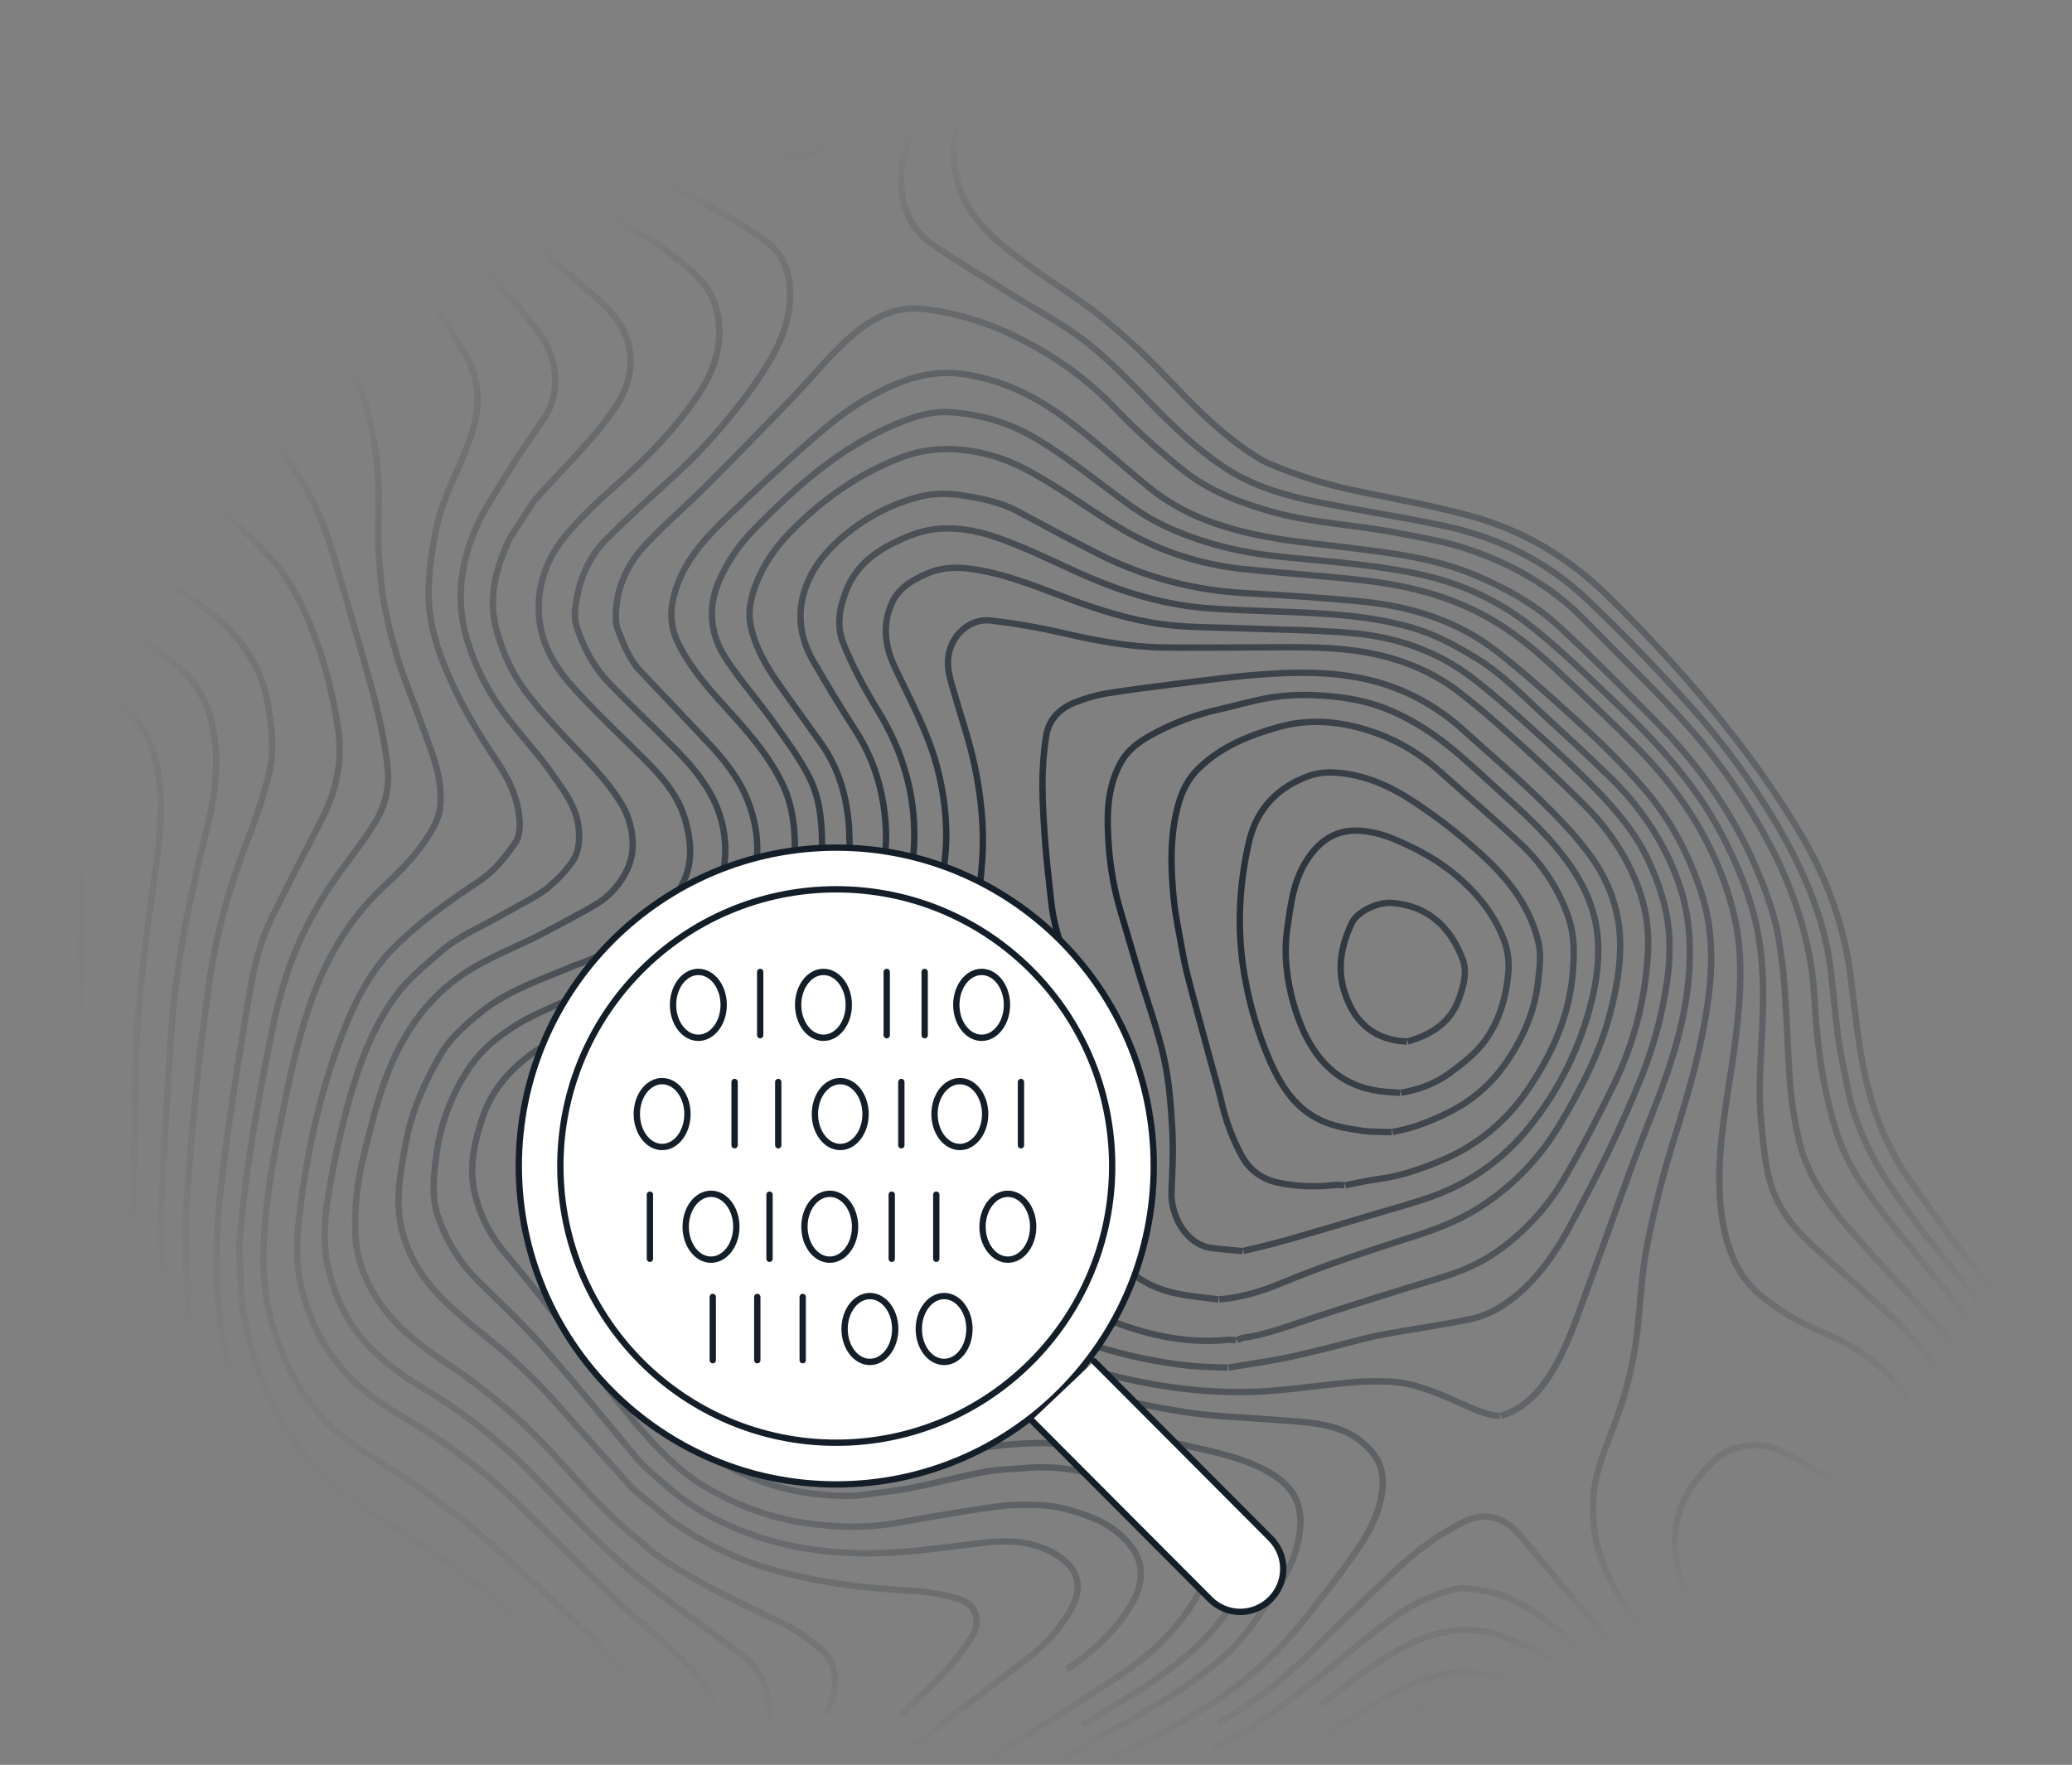 <?xml version="1.0" encoding="utf-8"?>
<svg xmlns="http://www.w3.org/2000/svg" width="655" height="558" viewBox="0 0 655 558" fill="none">
  <rect x="0" y="0" width="655" height="558" fill="#808080" stroke="none"/>
  <mask id="mask0_5503_12943" style="mask-type:alpha" maskUnits="userSpaceOnUse" x="0" y="0" width="683" height="558">
    <rect width="683" height="558" fill="url(#paint0_radial_5503_12943)"/>
  </mask>
  <g mask="url(#mask0_5503_12943)">
    <path d="M106.951 9.607C108.067 15.199 108.327 20.954 108.793 26.649C109.158 30.556 109.324 34.479 109.291 38.403C109.226 43.903 108.961 49.414 108.592 54.93C107.878 65.649 106.854 76.335 106.285 87.086C105.665 98.193 107.731 109.287 112.308 119.426C116.602 128.963 118.584 138.933 119.413 149.229C119.922 155.488 119.602 161.823 119.624 168.136C119.657 170.059 119.478 171.983 119.624 173.885C120.166 179.667 120.371 185.525 121.498 191.193C123.215 200.213 125.723 209.063 128.993 217.642C131.663 224.459 134.203 231.352 136.64 238.272C138.6 243.821 139.749 249.651 139.099 255.455C138.768 258.484 137.182 261.529 135.513 264.152C131.723 270.189 126.74 275.25 121.563 280.067C109.188 291.517 101.493 305.894 96.602 321.885C93.894 330.625 91.793 339.582 89.974 348.556C87.369 361.345 84.704 374.122 83.756 387.214C83.101 396.036 82.841 404.809 84.742 413.425C88.657 431.15 96.911 446.29 111.874 456.938C118.481 461.61 125.57 465.554 132.183 470.209C138.877 474.918 145.511 479.784 151.712 485.144C161.075 493.272 170.168 501.682 179.115 510.238C187.958 518.67 197.073 526.907 203.826 537.333C206.751 541.674 208.898 546.49 210.173 551.568" stroke="#141E29" stroke-width="2.01" stroke-miterlimit="10"/>
    <path d="M-1.496 33.044C1.779 25.525 6.277 18.602 11.815 12.555" stroke="#141E29" stroke-width="2.01" stroke-miterlimit="10"/>
    <path d="M90.829 5.473C93.275 12.444 94.801 19.705 95.367 27.072C96.109 37.493 96.142 47.935 94.225 58.22C90.992 75.251 87.358 92.207 84.271 109.271C83.285 114.929 82.922 120.678 83.188 126.416C83.307 129.776 84.78 133.271 86.334 136.376C88.966 141.723 91.908 146.913 95.145 151.917C99.792 159.07 102.83 166.884 105.213 175.007C107.228 181.878 109.248 188.727 111.224 195.598C112.968 201.559 114.663 207.563 116.369 213.562C119.077 223.029 121.384 232.528 122.494 242.374C123.239 248.687 121.769 255.064 118.335 260.413C114.988 265.832 111.024 270.812 107.303 275.965C100.082 285.87 94.42 296.824 90.515 308.446C88.552 314.589 86.959 320.845 85.744 327.179C83.48 338.38 81.325 349.629 79.554 360.944C77.994 370.925 76.758 380.966 75.844 391.067C75.406 395.944 75.947 400.902 76.153 405.806C76.208 408.889 76.454 411.966 76.889 415.018C78.793 426.606 82.657 437.785 88.316 448.073C94.436 459.296 102.895 468.383 113.131 475.671C118.882 479.79 125.159 483.128 131.029 487.051C140.057 493.098 149.074 499.157 157.154 506.526C163.583 512.352 170.303 517.825 176.651 523.704C184.552 530.992 191.273 539.262 196.028 549.048" stroke="#141E29" stroke-width="2.01" stroke-miterlimit="10"/>
    <path d="M5.203 38.717C10.987 25.902 19.825 15.378 30.705 6.746" stroke="#141E29" stroke-width="2.01" stroke-miterlimit="10"/>
    <path d="M-0.381 77.305C3.156 67.415 6.903 57.553 11.312 48.043C17.659 34.49 26.752 23.23 39.635 15.313C45.49 11.646 52.097 9.351 58.964 8.599C61.758 8.254 64.585 8.879 66.973 10.371C72.931 14.164 77.046 19.339 78.135 26.628C78.536 29.337 79.429 31.954 79.695 34.658C80.881 46.52 79.695 58.106 76.754 69.653C72.898 85.135 66.334 99.566 61.162 114.538C58.621 121.965 57.261 129.746 57.133 137.595C57.09 139.958 58.075 142.418 58.834 144.748C61.298 152.334 66.502 157.97 72.107 163.275C78.72 169.539 85.739 175.37 90.77 183.249C95.492 190.673 98.844 198.682 101.514 207.048C103.914 214.708 105.71 222.544 106.887 230.485C108.479 241.019 106.123 250.573 101.363 259.747C96.174 269.743 91.064 279.773 86.031 289.837C82.478 296.958 80.529 304.663 79.164 312.44C76.694 326.501 74.577 340.618 72.465 354.772C71.317 362.358 70.488 370.004 69.616 377.623C68.741 385.69 68.362 393.802 68.479 401.916C68.503 409.737 69.265 417.538 70.754 425.217C72.659 434.902 75.615 444.351 79.57 453.395C84.358 464.368 89.757 474.951 96.494 484.867C103.301 494.865 111.782 502.538 123.171 506.835C132.075 510.222 141.043 513.538 149.112 518.908C158.893 525.411 168.441 532.271 176.039 541.402" stroke="#141E29" stroke-width="2.01" stroke-miterlimit="10"/>
    <path d="M6.021 129.082C6.957 128.394 7.726 127.456 8.685 126.833C12.427 124.433 14.913 126.833 15.563 129.732C20.269 150.931 30.066 168.748 48.36 181.032C54.247 184.988 60.155 188.982 65.869 193.23C72.684 198.206 78.126 204.833 81.682 212.489C83.848 217.165 84.672 222.243 85.419 227.331C86.28 233.259 86.442 239.187 84.953 244.931C83.274 251.555 81.193 258.07 78.72 264.439C72.487 280.235 67.889 296.481 65.755 313.42C64.645 321.955 63.383 330.5 62.505 339.084C61.124 353.308 59.771 367.555 58.926 381.839C58.428 390.287 58.779 398.832 59.105 407.307C59.313 414.198 59.901 421.072 60.864 427.899C61.823 434.369 63.491 440.742 65.002 447.092C66.454 453.324 68.029 459.502 69.665 465.679C70.932 470.469 72.443 475.173 73.71 479.952C74.707 483.746 75.638 487.539 76.321 491.408C77.485 497.737 78.238 504.142 79.532 510.444C81.097 518.031 82.316 525.742 85.224 533.019C87.266 538.189 89.93 543.022 93.889 546.88C96.906 549.807 100.886 550.674 104.942 551.216C110.152 551.839 114.804 549.59 119.651 548.409C127.498 546.431 135.389 543.987 143.572 546.073" stroke="#141E29" stroke-width="2.01" stroke-miterlimit="10"/>
    <path d="M9.622 183.482C20.561 187.074 30.521 192.78 40.22 198.909C46.246 202.709 51.947 207.003 57.263 211.746C61.845 215.925 65.098 221.36 66.616 227.374C69.827 239.296 68.1 250.87 65.284 262.413C60.588 281.525 56.364 300.718 54.631 320.394C53.472 333.568 52.887 346.768 52.124 359.952C51.615 368.698 51.1 377.449 50.867 386.19C50.732 391.365 51.214 396.578 51.301 401.775C51.51 412.76 52.467 423.719 54.166 434.575C55.384 442.205 56.873 449.748 58.303 457.334C59.386 463.246 60.724 469.109 61.726 475.01C63.22 483.68 64.693 492.351 65.771 501.075C67.13 511.961 67.845 522.924 69.253 533.789" stroke="#141E29" stroke-width="2.01" stroke-miterlimit="10"/>
    <path d="M11.073 211.979C18.049 211.746 24.206 214.147 30.028 217.312C36.137 220.617 41.59 224.898 45.473 231.032C47.694 234.527 48.847 238.358 49.611 242.314C51.75 253.233 50.748 264.147 49.161 274.99C46.714 292.037 44.401 309.129 43.307 326.29C42.673 336.542 42.766 346.827 42.565 357.112C42.403 363.902 42.121 370.66 42.121 377.482C42.121 382.901 42.446 388.39 42.69 393.863C42.988 400.311 43.35 406.738 43.692 413.192C43.752 413.919 43.849 414.643 43.984 415.36C45.501 426.582 46.947 437.815 48.56 449.016C50.597 463.306 52.947 477.53 54.777 491.825C55.66 498.474 55.606 505.253 55.98 511.967C56.126 514.525 56.185 517.055 56.521 519.591" stroke="#141E29" stroke-width="2.01" stroke-miterlimit="10"/>
    <path d="M-0.034 261.118C6.313 254.615 14.631 253.612 20.854 262.358C22.988 265.35 24.055 268.698 24.612 272.286C26.004 281.173 26.047 290.081 25.609 299.071C25.148 308.207 25.132 317.387 24.964 326.561C24.823 333.633 24.531 340.677 24.645 347.732C24.732 353.086 25.463 358.44 25.657 363.772C26.145 376.951 28.105 389.956 29.947 402.978C31.062 410.976 32.427 418.931 33.7 426.896C34.875 434.315 36.072 441.755 37.269 449.152C38.39 456.337 39.684 463.479 40.67 470.659C41.433 476.246 41.975 481.849 42.408 487.463C42.912 494.15 43.172 500.885 43.551 507.599C44.092 516.865 44.574 526.121 45.175 535.365C45.473 539.619 46.058 543.862 46.324 548.11" stroke="#141E29" stroke-width="2.01" stroke-miterlimit="10"/>
    <path d="M11.837 399.125C16.478 404.733 18.753 411.588 20.686 418.492C22.652 425.623 24.732 432.738 26.226 439.983C27.851 447.878 28.853 455.893 30.071 463.88C30.889 469.261 31.739 474.636 32.238 480.034C32.817 486.536 32.969 493.109 33.321 499.655C33.592 504.532 33.971 509.447 34.225 514.335C34.539 520.171 34.696 525.98 34.999 531.805C35.173 535.057 35.471 538.308 35.774 541.559" stroke="#141E29" stroke-width="2.01" stroke-miterlimit="10"/>
    <path d="M8.057 434.445C12.357 439.999 14.453 446.399 16.316 453.086C19.473 464.465 20.34 476.154 21.916 487.766C22.712 493.776 22.571 499.932 22.858 506.028C22.977 508.282 23.08 510.558 23.237 512.828C23.513 516.334 23.805 519.873 24.136 523.401C25.024 532.802 26.205 542.172 26.784 551.579" stroke="#141E29" stroke-width="2.01" stroke-miterlimit="10"/>
    <path d="M-1.188 516.887C1.807 520.903 3.611 525.492 4.965 530.115C7.131 537.451 8.879 544.905 10.201 552.44" stroke="#141E29" stroke-width="2.01" stroke-miterlimit="10"/>
    <path d="M21.06 108.691C19.327 108.452 19.023 107.201 18.72 105.721C17.637 100.33 18.547 95.035 19.262 89.73C20.534 80.724 22.701 71.929 27.169 64.029C29.757 59.477 32.649 54.979 37.339 52.151C42.246 49.214 47.629 52.692 48.447 57.266C50.369 67.665 47.288 76.649 41.975 84.94C37.55 91.892 32.281 98.281 27.212 104.795C25.766 106.642 23.995 108.49 21.309 108.653" stroke="#141E29" stroke-width="2.01" stroke-miterlimit="10"/>
    <path d="M333.931 557.122C348.472 548.512 363.717 541.082 377.554 531.225C384.594 526.213 391.093 520.567 396.13 513.376C399.547 508.499 403.235 503.703 406.127 498.512C408.298 494.668 409.819 490.492 410.627 486.152C412.122 477.568 410.34 470.794 401.22 465.527C394.9 461.864 387.876 460.049 380.868 458.402C369.059 455.652 357.211 453.037 345.326 450.555C336.262 448.61 326.932 448.243 317.744 449.471C309.055 450.646 300.478 452.539 292.101 455.129C287.768 456.483 283.181 457.014 278.784 458.093C268.862 460.596 259.011 459.577 249.318 457.009C237.511 453.926 227.888 447.255 220.181 437.463C213.991 429.611 209.746 420.757 206.036 411.599C202.137 401.991 198.746 392.178 197.912 381.719C196.981 370.215 199.938 359.974 208.451 352.084C216.196 344.915 224.395 338.309 232.242 331.243C243.615 321.012 253.363 309.264 260.447 295.592C264.898 287.031 268.359 277.77 268.532 267.924C268.733 256.262 266.518 244.959 259.629 235.134C255.128 228.762 250.498 222.492 246.036 216.087C242.055 210.424 238.562 204.285 237.246 197.522C236.293 192.596 237.733 187.4 239.835 182.631C242.543 176.529 246.507 171.463 251.208 166.835C260.696 157.471 271.332 150.037 283.777 145.057C293.644 141.063 303.344 141.264 313.271 143.973C320.885 146.038 327.654 150.129 334.321 154.269C341.556 158.793 348.505 163.806 355.892 168.006C367.144 174.423 379.597 178.455 392.474 179.851C405.347 181.26 418.307 182.019 431.18 183.514C446.435 185.27 461.085 189.134 474.358 197.636C480.668 201.678 486.338 206.463 491.775 211.551C500.624 219.934 509.533 228.236 518.062 236.912C529.928 249.017 539.384 262.819 545.141 279.049C547.675 286.229 549.473 293.604 549.95 301.168C550.567 311.166 549.652 321.131 548.325 331.01C546.581 344.199 543.792 357.253 543.543 370.638C543.359 380.289 544.312 389.902 548.282 398.745C550.178 402.92 552.992 406.612 556.513 409.545C562.517 414.491 569.247 418.483 576.465 421.38C587.052 425.796 596.334 432.174 602.914 441.972C605.351 445.559 607.409 449.433 607.788 453.893C608.725 464.189 601.019 472.859 591.054 471.575C585.584 470.876 580.765 468.708 576.053 466.118C571.341 463.528 566.771 460.157 561.723 458.299C553.762 455.405 546.056 457.128 540.239 463.371C535.939 467.982 532.04 473.157 530.491 479.627C529.134 485.225 529.152 491.069 530.545 496.659C534.634 513.858 545.753 526.132 557.835 537.603" stroke="#141E29" stroke-width="2.01" stroke-miterlimit="10"/>
    <path d="M349.041 557.529C362.472 550.251 376.314 543.711 388.791 534.683C397.37 528.504 405.064 521.183 411.662 512.921C416.649 506.673 421.616 500.408 426.284 493.917C430.243 488.449 434.131 482.803 435.983 476.165C437.64 470.204 437.992 464.07 433.638 459.019C431.48 456.488 428.831 454.421 425.851 452.945C419.715 450.002 412.945 449.693 406.284 449.152C399.493 448.61 392.691 448.252 385.905 447.764C372.366 446.773 359.179 443.532 345.9 440.893C337.776 439.268 329.582 438.417 321.188 439.051C314.229 439.64 307.354 440.983 300.685 443.055C293.455 445.163 286.268 447.629 278.903 449.168C267.969 451.482 257.051 450.837 246.491 446.502C231.868 440.492 223.745 428.511 217.945 414.411C215.28 407.909 213.239 401.227 212.572 394.275C211.294 380.982 213.693 368.367 221.914 357.719C226.279 352.154 231.625 347.277 236.721 342.265C246.35 332.804 255.491 322.903 263.257 311.757C270.957 300.736 276.32 288.255 279.017 275.082C280.696 267.046 280.289 258.934 278.643 251.001C277.159 243.867 274.37 237.07 270.417 230.951C265.723 223.639 261.21 216.206 256.878 208.652C249.177 195.105 254.056 181.699 263.252 172.644C270.826 165.153 280.235 159.784 290.536 157.076C294.629 156.079 298.876 155.876 303.046 156.48C309.48 157.39 315.957 158.604 321.871 161.758C330.536 166.418 339.173 171.105 347.963 175.516C362.229 182.634 377.81 186.728 393.731 187.54C406.143 188.229 418.588 188.982 430.985 190.25C446.284 191.805 460.771 196.308 473.178 205.965C481.003 212.044 488.396 218.721 495.777 225.386C504.442 233.211 512.88 241.29 520.467 250.253C528.401 259.66 533.849 270.303 537.727 281.958C541.555 293.457 541.518 305.086 539.893 316.775C537.922 331.178 533.936 345.045 529.603 358.852C525.98 370.33 522.995 382 520.662 393.809C518.799 403.297 518.577 413.084 517.375 422.708C516.211 431.529 514.08 440.195 511.022 448.55C508.19 456.418 504.523 464.108 503.776 472.561C502.752 483.821 505.509 494.193 511.407 503.925C520.288 518.594 531.141 531.599 542.996 543.786" stroke="#141E29" stroke-width="2.01" stroke-miterlimit="10"/>
    <path d="M384.995 544.919C395.436 538.923 405.061 531.607 413.633 523.151C422.839 513.939 432.246 504.912 441.74 496.057C447.796 490.253 454.652 485.346 462.097 481.486C469.024 477.964 475.019 479.14 480.353 485.349C488.136 494.377 495.663 503.665 503.505 512.65C517.044 528.158 530.583 543.743 545.79 557.626" stroke="#141E29" stroke-width="2.01" stroke-miterlimit="10"/>
    <path d="M382.948 553.269C395.047 547.152 406.046 539.31 416.525 530.684C424.318 524.268 432.008 517.678 440.11 511.669C446.172 507.26 453.049 504.101 460.343 502.376C462.558 501.834 465.043 502.473 467.383 502.717C474.548 503.427 480.716 506.77 486.516 510.845C496.313 517.711 504.67 526.311 513.183 534.688" stroke="#141E29" stroke-width="2.01" stroke-miterlimit="10"/>
    <path d="M342.022 545.374C352.983 538.915 364.075 532.678 373.898 524.522C383.722 516.367 391.878 506.548 395.236 493.7C396.953 487.121 395.615 479.378 388.992 473.916C382.369 468.453 374.548 465.858 366.712 463.371C360.393 461.401 353.969 459.787 347.47 458.537C341.692 457.394 335.805 456.424 329.945 456.294C323.615 456.249 317.292 456.725 311.039 457.719C306.084 458.423 301.291 460.043 296.417 461.203C292.42 462.168 288.407 463.083 284.4 463.912C280.901 464.633 277.425 465.576 273.872 465.847C256.065 467.061 239.282 463.717 224.985 452.099C216.672 445.315 210.173 436.71 205.126 427.113C201.644 420.508 198.389 413.777 195.14 407.063L189.41 393.337C187.189 387.111 184.536 381.02 183.94 374.312C183.398 368.893 182.559 364.016 184.964 359.139C184.964 359.139 189.237 352.571 192.919 349.586C196.602 346.6 200.582 343.722 205.705 339.886C213.249 334.234 221.378 329.363 228.689 323.429C236.813 316.845 243.398 308.684 248.993 299.727C255.356 289.529 259.981 278.87 259.862 266.417C259.802 259.172 259.033 251.992 255.751 245.614C252.616 239.464 248.402 233.834 244.378 228.187C239.64 221.576 234.267 215.442 229.756 208.679C224.53 200.903 223.517 192.32 227.346 183.552C230.056 177.46 233.857 171.915 238.562 167.193C251.727 153.781 265.64 141.442 283.116 134.138C288.678 131.808 294.489 129.889 300.636 130.345C309.886 131.054 318.621 133.482 326.804 138.256C336.395 143.865 345.012 150.806 353.92 157.39C358.199 160.582 362.677 163.643 367.459 165.957C379.449 171.755 392.203 174.757 405.401 176.085C419.693 177.51 434.028 178.491 448.185 181.455C461.106 184.165 472.977 189.415 483.332 197.489C492.539 204.68 500.998 212.949 509.5 221.04C523.001 233.915 535.793 247.392 544.507 264.298C549.246 273.467 553.172 282.939 555.338 293.051C557.163 301.721 557.504 310.559 557.288 319.381C557.028 330.934 555.604 342.471 556.692 354.062C557.299 360.461 557.775 366.975 559.4 373.163C561.496 381.042 566.343 387.588 572.224 393.088C581.073 401.352 590.356 409.188 599.129 417.533C607.453 425.477 614.943 434.06 620.022 444.8C624.187 453.66 623.992 462.368 621.106 470.973C617.445 481.925 609.982 490.21 600.764 496.816C594.266 501.454 587.079 504.668 579.557 507.112C576.611 508.054 573.6 510.78 573.935 512.801C574.385 515.684 574.802 518.762 576.188 521.228C579.773 527.638 583.77 533.859 587.799 539.982" stroke="#141E29" stroke-width="2.01" stroke-miterlimit="10"/>
    <path d="M417.63 539.007C423.451 534.71 429.03 530.022 435.041 526.061C442.439 521.184 450.161 516.714 459.162 515.614C465.439 514.916 471.788 515.88 477.575 518.41C484.756 521.444 491.656 525.243 497.716 530.239C505.704 536.877 513.421 543.884 520.776 551.259" stroke="#141E29" stroke-width="2.01" stroke-miterlimit="10"/>
    <path d="M412.312 553.194C420.148 547.981 428.049 542.844 436.102 537.967C442.601 534.011 449.555 530.83 456.98 529.166C460.142 528.473 463.619 528.82 466.917 529.166C476.59 530.077 485.103 534.309 493.351 539.273" stroke="#141E29" stroke-width="2.01" stroke-miterlimit="10"/>
    <path d="M459.769 555.762C463.278 554.982 467.166 555.643 470.833 556.033" stroke="#141E29" stroke-width="2.01" stroke-miterlimit="10"/>
    <path d="M311.012 556.987C320.712 550.766 330.676 545.016 340.284 538.682C350.703 531.832 361.708 525.676 370.07 516.047C374.267 511.214 378.323 506.234 380.278 499.883C382.672 492.188 380.82 484.32 374.321 478.906C365.867 471.862 355.864 469.028 345.802 466.161C338.368 464.125 330.623 463.476 322.954 464.248C319.309 464.563 315.621 464.59 312.052 465.235C305.808 466.389 299.661 467.944 293.466 469.315C290.855 469.889 288.24 470.48 285.602 470.892C281.752 471.515 277.852 471.938 273.969 472.518C268.76 473.265 263.555 472.978 258.329 472.415C246.265 471.184 234.69 467.002 224.622 460.238C216.645 454.933 210.872 447.455 204.996 440.059C202.806 437.158 200.776 434.141 198.914 431.02L192.87 420.898C185.868 408.055 178.443 395.478 171.657 382.538C165.771 371.342 167.547 357.405 174.046 350.025C180.544 342.644 186.447 339.187 186.447 339.187C192.535 335.86 198.719 332.684 204.747 329.265C217.831 321.83 230.065 313.453 238.919 300.626C246.198 290.098 251.614 279.287 251.251 265.935C251.067 259.725 250.097 253.791 247.568 248.334C242.927 238.402 235.518 230.387 228.256 222.378C222.916 216.493 217.826 210.457 214.289 203.152C211.197 196.78 211.939 190.651 214.289 184.484C217.436 176.139 223.366 169.788 229.545 163.817C238.21 155.461 247.077 147.32 256.147 139.394C262.369 133.937 268.808 128.708 276.184 124.801C284.866 120.228 293.59 116.895 303.874 118.206C316.46 119.832 327.308 125.202 337.202 132.626C346.241 139.383 354.608 147.1 363.398 154.236C374.272 163.08 387.14 167.241 400.505 169.74C409.095 171.365 417.835 172.091 426.528 173.191C440.007 174.882 453.481 176.443 466.219 181.824C475.896 185.899 485.092 190.916 492.826 198.08C503.278 207.72 513.302 217.837 523.321 227.965C536.535 241.333 547.383 256.419 554.921 273.863C558.376 281.866 561.355 289.957 562.552 298.632C562.98 301.791 563.532 304.918 563.797 308.077C564.231 313.138 564.518 318.227 564.81 323.315C565.189 329.818 565.352 336.391 565.893 342.92C566.224 347.076 566.787 351.21 567.578 355.302C568.303 359.058 569.078 362.889 570.453 366.427C573.665 374.675 578.745 381.849 584.458 388.379C594.748 400.171 605.579 411.501 615.982 423.19C618.938 426.624 621.601 430.3 623.943 434.179C627.388 439.712 630.285 445.64 631.726 452.061C633.664 460.688 631.931 469.196 629.175 477.308C627.366 482.618 624.523 487.604 621.902 492.594C618.143 499.747 613.876 506.683 610.372 513.966C607.908 519.174 606.478 524.88 606.933 530.835" stroke="#141E29" stroke-width="2.01" stroke-miterlimit="10"/>
    <path d="M420.684 555.578C429.793 550.051 438.886 544.621 448.78 540.475C457.505 536.839 466.148 537.094 475.03 539.24C483.402 541.272 490.827 545.547 498.025 550.164" stroke="#141E29" stroke-width="2.01" stroke-miterlimit="10"/>
    <path d="M431.185 557.285C437.909 553.609 444.832 550.31 451.921 547.401C457.954 544.951 464.437 545.141 470.876 546.122C480.787 547.607 489.609 551.893 497.954 557.323" stroke="#141E29" stroke-width="2.01" stroke-miterlimit="10"/>
    <path d="M337.24 527.898C345.022 522.479 352.041 516.302 357.159 508.168C361.264 501.666 362.195 494.654 357.424 488.736C354.363 484.922 350.377 481.956 345.846 480.12C340.208 477.866 334.446 476.018 328.337 475.877C324.302 475.818 320.213 475.688 316.249 476.186C308.667 477.156 301.085 478.495 293.558 479.736C288.824 480.5 284.118 481.545 279.353 482.147C271.538 483.117 263.68 482.776 255.881 481.741C243.934 480.191 232.854 476.018 222.467 469.819C213.981 464.747 207.487 457.486 201.005 450.17L198.47 446.919C195.602 443.623 192.95 440.144 190.531 436.504C181.032 422.312 170.336 409.052 159.456 395.955C154.577 390.207 151.252 383.304 149.8 375.905C148.343 367.993 150.147 360.223 152.762 352.75C155.725 344.291 161.492 337.968 168.441 332.934C172.773 329.801 177.923 327.856 182.716 325.391L183.485 325.011C192.827 320.73 202.559 317.327 211.321 311.708C222.256 304.734 230.644 295.576 236.022 283.638C240.506 273.684 240.355 263.518 236.482 253.412C233.775 246.319 229.171 240.504 224.064 235.053C216.878 227.396 209.605 219.804 202.402 212.169C198.898 208.468 197.138 203.727 195.318 199.115C194.603 197.332 194.62 195.143 194.739 193.154C195.188 184.994 198.66 177.982 204.048 172.243C210.13 165.74 216.948 159.921 223.241 153.635C232.399 144.455 241.454 135.151 250.46 125.836C257.278 118.743 263.339 110.875 271.04 104.703C277.452 99.544 284.476 96.574 293.005 97.815C301.94 98.994 310.643 101.526 318.816 105.326C330.888 111.016 341.827 118.163 351.261 127.863C358.491 135.432 366.233 142.494 374.435 148.996C382.623 155.418 391.933 158.869 401.572 161.671C414.629 165.437 428.25 165.876 441.513 168.45C449.149 169.945 456.915 171.203 464.258 173.712C477.916 178.345 490.372 185.319 500.716 195.837C510.789 206.1 521.149 216.109 530.946 226.659C542.007 238.634 551.473 251.99 559.107 266.396C565.823 279.021 570.545 292.211 572.679 306.327C573.627 312.683 573.637 319.17 574.304 325.575C574.888 331.172 575.538 336.759 576.611 342.281C577.632 347.66 578.976 352.973 580.634 358.191C583.413 366.861 588.319 374.529 593.789 381.627C602.102 392.411 610.908 402.804 619.567 413.322C626.386 421.591 632.879 430.121 637.098 440.059C639.519 445.776 641.815 451.53 641.891 458.071C641.975 465.853 640.76 473.595 638.295 480.976C635.587 489.191 631.948 497.06 628.758 505.101C624.967 514.595 621.793 524.338 622.638 534.721" stroke="#141E29" stroke-width="2.01" stroke-miterlimit="10"/>
    <path d="M228.262 554.895C228.641 543.981 225.305 534.303 217.495 526.435L208.516 518.058C203.74 513.82 198.768 509.816 194.176 505.405C184.341 495.943 174.679 486.292 164.931 476.728C154.91 466.816 143.798 458.072 131.809 450.663C124.888 446.415 117.729 442.535 111.799 436.715C103.096 428.181 97.664 417.879 95.01 406.012C93.618 399.726 93.672 393.24 94.36 386.916C96.711 364.861 101.401 343.327 109.881 322.827C113.624 313.87 118.346 305.552 125.43 298.697C133.369 291.003 142.299 284.684 151.425 278.648C156.299 275.396 159.656 271.061 162.868 266.488C164.157 264.624 164.357 262.266 164.254 259.779C163.913 252.453 160.81 246.281 156.927 240.493C151.013 231.709 145.657 222.573 141.476 212.857C138.129 205.049 135.562 196.964 135.492 188.142C135.427 180.729 136.543 173.587 138.075 166.423C139.646 158.994 143.09 152.269 145.998 145.344C149.551 136.89 152.638 128.426 149.93 119.014C149.449 117.018 148.722 115.09 147.764 113.275C143.8 106.594 139.51 100.042 135.676 93.242C131.344 85.509 128.387 77.24 127.943 68.245C127.639 62.159 127.358 56.052 127.081 49.983C126.724 42.061 126.794 34.122 125.923 26.254" stroke="#141E29" stroke-width="2.01" stroke-miterlimit="10"/>
    <path d="M242.342 550.82C244.097 545.011 243.398 539.159 241.974 533.599C240.81 529.052 237.425 525.471 233.639 522.658C226.518 517.304 219.293 512.146 212.145 506.83L206.691 502.668C192.887 492.269 181.238 479.53 169.247 467.11C159.129 456.563 147.675 447.385 135.178 439.809C126.93 434.819 118.996 429.335 113.006 421.434C108.831 415.945 106.128 409.811 104.287 403.129C101.579 393.576 102.662 384.012 104.357 374.632C106.181 364.017 108.639 353.522 111.717 343.202C114.831 333.026 119.023 323.077 125.332 314.547C129.123 309.437 134.263 305.335 139.045 301.103C144.633 296.156 151.571 293.365 157.94 289.68C163.404 286.537 171.397 282.695 174.116 279.818C176.451 277.933 178.525 275.747 180.285 273.315C182.694 270.265 183.241 267.019 183.036 263.047C182.629 254.918 177.62 249.321 173.488 243.192L170.829 239.729C166.659 234.506 162.164 229.52 158.297 224.08C153.682 217.578 150.137 210.379 147.796 202.757C143.215 187.866 146.285 174.037 153.445 160.847L162.743 145.88C165.798 141.215 169.08 136.668 172.134 131.97C176.179 125.733 176.353 118.678 174.067 112.029C172.578 107.694 169.356 103.841 166.421 100.156C162.186 94.862 157.463 90.028 153.147 84.843L148.527 77.256C145.754 72.065 143.567 66.657 142.57 60.788C141.66 55.413 140.588 50.075 139.862 44.673C138.238 32.28 137.025 19.833 135.259 7.45" stroke="#141E29" stroke-width="2.01" stroke-miterlimit="10"/>
    <path d="M425.011 374.789C423.933 374.665 422.846 374.63 421.762 374.686C415.987 375.383 410.138 375.162 404.432 374.03C399.135 372.946 395.133 370.188 392.517 365.414C389.604 359.991 387.438 354.198 386.078 348.193C384.963 343.484 383.603 338.818 382.325 334.153C381.08 329.574 379.818 324.989 378.588 320.383C377.462 316.238 376.33 312.103 375.285 307.92C374.695 305.557 374.202 303.141 373.758 300.718C372.815 295.262 371.624 289.881 371.05 284.348C370.07 274.377 369.772 264.336 372.425 254.582C373.601 250.247 375.529 246.189 379.033 242.845C386.159 236.012 394.781 232.549 403.982 229.921C414.526 226.93 424.86 228.16 434.889 231.72C442.497 234.489 449.489 238.724 455.469 244.184C463.89 251.77 472.604 259.091 480.819 266.91C487.501 273.153 492.588 280.91 495.653 289.529C497.895 295.901 497.7 302.106 497.093 308.581C495.799 322.188 490.139 334.126 482.682 344.947C476.061 354.639 466.792 362.22 455.983 366.785C449.392 369.559 442.688 371.895 435.534 372.832C432.084 373.282 428.694 374.09 425.282 374.751" stroke="#141E29" stroke-width="2.01" stroke-miterlimit="10"/>
    <path d="M273.764 407.21C272.762 407.069 271.744 406.912 270.736 406.792C263.528 405.904 258.99 399.748 260.447 392.264C262.282 382.754 268.223 377.054 276.693 373.239C282.385 370.67 290.081 372.973 292.827 376.631C296.249 381.188 295.903 385.87 293.91 390.79C290.882 398.187 285.001 402.398 278.123 405.519C276.791 406.126 275.415 406.603 274.045 407.177" stroke="#141E29" stroke-width="2.01" stroke-miterlimit="10"/>
    <path d="M392.826 395.57C389.642 395.277 386.457 395.028 383.278 394.649C374.7 393.565 370.059 384.109 370.33 376.913C370.6 370.41 370.958 363.87 370.595 357.405C370.156 349.71 369.62 341.918 367.952 334.456C365.889 325.244 362.596 316.33 359.867 307.259C357.993 301.033 356.254 294.796 354.359 288.532C352.288 281.653 350.992 274.564 350.492 267.398C349.886 258.511 349.729 249.586 354.142 241.388C356.509 236.971 360.343 234.343 364.502 232.078C371.105 228.504 378.176 225.875 385.51 224.269C390.925 223.05 396.243 221.419 401.708 220.547C406.21 219.846 410.771 219.594 415.323 219.793C422.639 220.108 429.874 221.018 436.888 223.614C445.861 226.946 453.676 232.132 460.906 238.31C466.04 242.699 470.946 247.354 475.961 251.884C483.511 258.679 490.908 265.653 496.671 274.101C501.16 280.631 504.29 287.935 505.038 295.977C505.688 302.794 504.81 309.622 503.196 316.233C499.623 331.078 492.752 344.927 483.094 356.749C475.318 366.392 465.077 373.747 453.459 378.035C447.199 380.321 440.716 382.034 434.342 383.952C425.282 386.661 416.238 389.371 407.15 391.961C402.504 393.321 397.787 394.362 393.07 395.538" stroke="#141E29" stroke-width="2.01" stroke-miterlimit="10"/>
    <path d="M385.206 410.857C380.814 410.266 376.39 409.919 372.063 409.02C360.202 406.554 352.025 399.51 347.952 387.886C346.658 384.196 347.313 380.202 347.952 376.393C349.16 369.516 350.953 362.726 351.743 355.801C352.464 349.472 351.678 343.17 350.238 336.808C348.131 327.455 343.739 319.126 339.986 310.521C336.406 302.268 333.222 293.95 332.285 284.923C331.689 279.157 330.958 273.386 330.503 267.609C330.016 261.08 329.545 254.534 329.528 247.993C329.528 242.894 329.916 237.801 330.687 232.761C331.581 227.152 335.356 223.7 340.435 221.858C343.369 220.716 346.405 219.856 349.501 219.289C357.056 218.081 364.665 217.122 372.247 216.179C380.912 215.122 389.577 213.919 398.242 213.285C409.187 212.456 420.148 212.256 431.017 214.57C443.256 217.154 453.893 222.861 463.191 231.368C470.909 238.413 478.929 245.148 486.424 252.437C492.246 258.11 498.025 264.006 502.79 270.573C508.363 278.268 511.764 287.226 512.138 296.931C512.425 305.01 510.968 312.911 508.921 320.692C505.59 333.313 499.541 344.671 492.956 355.763C486.972 365.791 478.832 374.359 469.127 380.847C463.002 384.96 456.189 387.892 449.149 390.195C434.369 394.969 419.569 399.667 405.19 405.66C398.886 408.288 392.333 410.293 385.445 410.835" stroke="#141E29" stroke-width="2.01" stroke-miterlimit="10"/>
    <path d="M444.718 329.319C443.912 329.249 443.094 329.211 442.271 329.113C434.299 327.981 429.008 323.646 425.856 315.973C422.384 307.541 423.646 299.673 427.286 291.913C429.078 288.12 435.723 285.091 440.126 285.486C451.428 286.467 458.485 293.002 462.395 303.368C463.917 307.405 462.644 311.681 461.312 315.512C458.653 323.32 452.436 327.184 444.962 329.303" stroke="#141E29" stroke-width="2.01" stroke-miterlimit="10"/>
    <path d="M442.601 345.522C441.242 345.435 439.893 345.348 438.523 345.245C425.645 344.302 417.093 337.377 411.84 325.537C408.726 318.374 406.91 310.713 406.479 302.913C406.329 299.309 406.55 295.699 407.14 292.14C408.076 285.638 408.938 279.135 412.317 273.299C415.864 267.111 420.83 262.873 427.86 262.64C432.073 262.494 436.59 263.621 440.543 265.252C447.545 268.173 454.293 271.755 460.223 276.735C466.831 282.3 472.187 288.754 475.333 296.947C476.659 300.373 477.162 304.063 476.801 307.72C476.048 315.653 473.833 323.196 469.121 329.487C466.262 333.28 462.249 336.304 458.404 339.198C453.833 342.639 448.499 344.541 442.866 345.505" stroke="#141E29" stroke-width="2.01" stroke-miterlimit="10"/>
    <path d="M261.589 5.218C258.405 6.383 255.02 7.049 251.733 7.927" stroke="#141E29" stroke-width="2.01" stroke-miterlimit="10"/>
    <path d="M251.467 7.987C247.547 7.597 243.555 7.602 239.759 6.751" stroke="#141E29" stroke-width="2.01" stroke-miterlimit="10"/>
    <path d="M390.725 423.829C390.013 423.677 389.287 423.601 388.559 423.602C373.936 425.135 360.202 421.564 346.799 415.82C341.078 413.443 335.225 411.399 329.268 409.697C327.015 409.041 324.432 409.366 322.017 409.507C313.043 410.049 304.893 413.192 296.899 417.159C290.563 420.329 284.059 423.548 277.262 425.211C263.214 428.603 249.068 424.339 242.895 408.066C238.627 396.778 241.27 386.32 246.144 376.095C251.018 365.869 259.428 358.96 267.611 351.813C274.652 345.69 282.098 340.005 288.732 333.486C295.406 326.966 300.384 318.911 303.23 310.023C307.24 297.586 309.688 284.699 310.519 271.657C311.175 261.741 310.135 251.803 308.104 242.114C306.452 234.235 303.772 226.578 301.567 218.813C300.528 215.22 299.304 211.698 299.769 207.791C300.571 200.93 306.577 195.327 313.308 196.205C320.815 197.084 328.269 198.368 335.637 200.053C346.16 202.518 356.715 204.518 367.519 204.718C375.696 204.848 383.858 204.718 392.041 204.718C401.285 204.718 410.562 204.404 419.774 204.924C434.586 205.726 448.748 209.324 460.9 218.553C467.578 223.63 473.844 229.244 480.104 234.88C486.939 241.041 493.605 247.403 500.175 253.846C507.854 261.372 513.925 270.102 517.77 280.262C520.275 286.865 521.36 293.922 520.954 300.973C520.218 315.775 516.447 330.268 509.874 343.549C505 353.563 499.812 363.463 494.217 373.082C488.861 382.094 481.639 389.854 473.037 395.841C467.48 399.786 460.987 402.344 454.353 404.332C441.561 408.198 428.818 412.199 416.124 416.335C408.418 418.844 400.89 421.917 392.788 423.022C392.171 423.216 391.574 423.47 391.006 423.781" stroke="#141E29" stroke-width="2.01" stroke-miterlimit="10"/>
    <path d="M388.12 432.418C384.053 432.234 379.996 432.229 375.946 431.822C365.971 430.735 356.127 428.672 346.555 425.661C339.136 423.401 331.657 421.174 323.869 421.429C318.966 421.52 314.098 422.267 309.393 423.65C299.694 426.653 290.27 430.619 280.566 433.654C268.586 437.387 256.883 436.011 246.382 428.858C242.916 426.506 239.992 422.789 237.804 419.104C234.284 413.219 231.522 406.885 230.986 399.786C230.538 393.608 231.189 387.399 232.908 381.448C235.659 371.651 240.896 363.268 247.974 356.056C255.914 348.014 264.059 340.162 271.549 331.698C282.039 319.809 290.168 306.376 294.69 290.835C297.343 281.715 299.26 272.513 299.114 263.036C298.996 255.94 297.988 248.888 296.114 242.043C293.157 231.205 287.812 221.452 283.068 211.421C279.943 204.881 278.816 198.286 281.649 191.307C283.858 185.855 288.435 183.411 293.265 181.276C297.766 179.298 302.548 179.228 307.346 179.922C319.336 181.618 330.357 186.684 341.638 190.705C351.386 194.157 361.22 196.926 371.467 197.825C378.372 198.443 385.353 198.367 392.285 198.66C403.841 199.099 415.431 199.158 426.945 200.123C441.09 201.31 454.337 205.742 465.769 214.608C472.203 219.587 478.323 225.001 484.366 230.469C491.185 236.63 498.003 242.84 504.404 249.472C510.903 256.23 517.071 263.296 521.111 272.091C524.653 279.823 527.242 287.74 527.686 296.199C527.916 300.995 527.669 305.801 526.949 310.548C525.512 320.395 522.969 330.047 519.368 339.322C512.647 356.321 504.523 372.605 495.81 388.558C491.353 396.686 486.061 404.208 478.794 410.06C474.683 413.365 470.037 415.972 464.946 417.045C455.442 419.039 445.818 420.329 436.281 422.149C431.461 423.065 426.733 424.507 421.94 425.672C416.644 426.961 411.375 428.349 406.019 429.416C400.18 430.57 394.272 431.405 388.407 432.386" stroke="#141E29" stroke-width="2.01" stroke-miterlimit="10"/>
    <path d="M474.196 447.716C469.186 447.385 464.838 445.044 460.343 443.066C453.53 440.086 446.625 437.105 439.059 436.851C435.208 436.676 431.35 436.744 427.508 437.057C419.623 437.75 411.775 438.894 403.896 439.587C386.208 441.213 368.781 439.192 351.548 434.916C343.847 432.998 336.141 430.998 328.115 430.863C321.057 430.653 314.007 431.521 307.211 433.437C298.735 435.951 290.319 438.65 281.865 441.197C272.301 444.19 262.04 444.1 252.529 440.942C246.523 438.986 240.945 436.005 236.499 430.939C230.477 424.068 226.669 416.259 223.94 407.6C220.366 396.405 221.27 385.431 224.693 374.588C227.433 365.945 232.664 358.792 238.855 352.371C245.895 345.066 253.065 337.881 259.802 330.295C272.052 316.498 281.562 300.935 286.48 282.842C288.296 276.22 289.148 269.37 289.009 262.505C288.743 248.757 284.649 236.348 277.609 224.811C273.46 217.978 269.599 210.993 266.626 203.521C264.248 197.56 265.451 191.876 267.639 186.381C270.92 178.198 277.728 173.674 285.337 170.314C288.13 169.018 291.073 168.076 294.099 167.507C301.481 166.331 308.781 167.675 315.664 170.13C323.387 172.888 330.828 176.421 338.318 179.884C351.857 186.191 365.786 190.943 380.663 192.212C388.147 192.84 395.659 193.035 403.159 193.328C417.511 193.87 431.862 194.357 445.834 198.302C453.595 200.47 460.614 204.333 467.432 208.56C475.014 213.329 481.225 219.821 487.8 225.863C494.84 232.365 501.881 238.868 508.769 245.538C518.387 254.902 525.856 265.81 530.47 278.55C532.794 285.091 534.037 291.967 534.147 298.909C534.466 311.486 532.078 323.554 528.363 335.285C524.745 346.665 519.942 357.66 515.815 368.882C509.934 384.911 504.263 401.027 498.328 417.029C495.42 424.767 492.219 432.353 487.02 438.856C483.689 443.055 479.59 446.095 474.478 447.667" stroke="#141E29" stroke-width="2.01" stroke-miterlimit="10"/>
    <path d="M439.975 357.958C436.823 357.833 433.622 357.958 430.503 357.513C426.674 356.934 422.742 356.3 419.13 354.907C409.728 351.26 404.762 343.24 400.977 334.369C397.84 326.905 395.481 319.137 393.936 311.188C390.882 296.107 391.418 281.194 394.776 266.39C397.197 255.661 404.096 248.687 414.207 245.175C416.86 244.357 419.647 244.066 422.412 244.319C431.488 244.904 439.579 248.611 447.08 253.58C455.376 259.04 463.17 265.229 470.367 272.074C477.987 279.379 484.025 287.762 486.386 298.204C487.258 301.997 486.663 306.262 486.229 310.272C485.179 320.026 481.204 328.777 475.707 336.542C471.455 342.61 465.819 347.576 459.265 351.027C453.194 354.186 446.966 356.728 440.229 357.898" stroke="#141E29" stroke-width="2.01" stroke-miterlimit="10"/>
    <path d="M291.511 15.465C283.598 24.281 276.699 34.068 267.644 41.79C260.604 47.832 252.794 50.834 243.382 49.761C231.359 48.39 220.263 44.342 210.601 37.205C203.826 32.151 198.426 25.478 194.896 17.795C191.988 11.45 188.966 5.126 186.453 -1.382" stroke="#141E29" stroke-width="2.01" stroke-miterlimit="10"/>
    <path d="M275.08 11.601C267.086 17.448 258.567 22.509 248.489 23.729C239.726 24.774 231.467 22.645 223.81 18.277C215.589 13.612 209.594 6.573 205.299 -1.772" stroke="#141E29" stroke-width="2.01" stroke-miterlimit="10"/>
    <path d="M174.484 2.162C177.235 12.528 181.025 22.59 185.798 32.193C189.765 40.153 195.405 47.161 202.332 52.736C208.624 57.835 215.984 61.081 223.09 64.744C229.665 68.028 235.967 71.833 241.936 76.124C248.586 81.001 250.124 87.839 249.691 95.165C249.15 104.285 244.866 112.181 239.894 119.55C231.738 131.446 222.198 142.33 211.473 151.971C204.855 157.964 198.226 163.974 191.89 170.26C185.993 176.123 182.949 183.601 181.904 191.876C181.585 193.861 181.686 195.892 182.202 197.836C184.368 204.697 187.715 210.988 192.724 216.157C199.651 223.294 206.864 230.143 213.845 237.237C221.768 245.3 228.327 254.073 229.177 266.157C229.673 272.291 228.407 278.439 225.527 283.877C219.808 294.714 210.904 302.252 200.198 307.557C200.198 307.557 171.76 318.975 164.666 323.201C157.571 327.428 151.885 332.018 147.677 338.623C142.377 346.87 139.013 356.211 137.837 365.945C137.073 372.247 136.364 378.625 138.519 384.77C141.111 392.418 145.441 399.359 151.17 405.048C158.118 411.886 165.251 418.595 171.712 425.921C181.866 437.409 191.5 449.336 201.34 461.144L203.588 463.544C207.379 466.92 211.137 470.421 215.194 473.477C221.725 478.408 229.031 482.049 236.64 484.856C252.242 490.606 268.429 491.933 284.801 490.72C293.677 490.053 302.483 488.763 311.337 487.745C318.285 486.953 325.163 487.203 331.586 490.291C338.681 493.722 343.939 499.639 338.264 509.404C334.939 515.037 330.563 519.978 325.375 523.959C313.287 533.415 300.836 542.437 288.862 552.05" stroke="#141E29" stroke-width="2.01" stroke-miterlimit="10"/>
    <path d="M163.339 7.239C164.503 11.932 165.662 16.619 166.87 21.301C169.757 32.605 173.217 43.854 179.759 53.489C185.05 61.288 192.012 67.81 200.138 72.58C207.536 76.915 214.76 81.683 220.81 87.877C225.5 92.721 227.574 98.655 227.39 105.629C227.195 113.048 224.481 119.328 220.49 125.18C213.45 135.585 204.785 144.488 195.47 152.773C189.876 157.683 184.422 162.776 179.586 168.396C173.428 175.489 169.887 183.964 170.309 193.696C170.715 202.784 174.988 210.419 180.794 216.894C187.769 224.676 195.416 231.867 202.846 239.22C208.473 244.785 213.932 250.654 216.32 258.294C218.985 266.813 219.375 275.38 213.417 283.145C209.735 287.903 206.193 292.737 201.075 295.977C194.718 299.941 187.923 303.154 180.826 305.552L180.073 305.948C179.05 306.354 178.021 306.75 177.008 307.183C168.229 310.738 159.315 314.081 151.847 320.188C147.146 324.03 142.473 327.981 139.332 333.362C134.111 342.319 129.968 351.732 128.148 362.038C126.524 371.25 124.623 380.462 127.298 389.864C128.838 395.468 131.478 400.709 135.064 405.281C141.021 412.867 148.695 418.578 156.033 424.637C163.13 430.444 169.751 436.81 175.833 443.673C183.816 452.701 191.917 461.62 199.943 470.626L212.399 481.02C221.162 487.018 230.536 492.015 240.517 495.19C256.038 500.11 272.128 502.099 288.353 502.999C293.001 503.264 297.607 504.027 302.093 505.275C305.342 506.147 308.456 508.044 308.711 512.222C308.851 514.736 307.795 516.822 306.414 518.854C300.306 527.904 292.393 535.23 284.562 542.616" stroke="#141E29" stroke-width="2.01" stroke-miterlimit="10"/>
    <path d="M146.301 4.578C147.688 12.457 149.453 20.261 151.051 28.08C152.649 35.899 153.954 43.827 155.925 51.582C159.174 64.376 166.334 74.79 176.066 83.428C181.308 88.088 186.924 92.353 191.825 97.322C194.533 100.097 197.1 103.678 198.248 107.363C200.685 115.199 198.844 122.536 194.148 129.331C186.745 140.044 177.241 148.839 168.728 158.501L161.146 170.216C156.764 179.564 154.105 189.134 157.057 199.581C159.321 207.65 162.917 215.009 168.338 221.403L170.666 224.345C174.214 228.279 177.745 232.257 181.416 236.066C186.61 241.485 191.852 246.828 195.925 253.304C198.845 257.785 200.26 263.081 199.965 268.422C199.494 276.009 193.759 282.549 189.134 285.492C184.509 288.434 169.61 296.134 169.61 296.134C162.267 299.721 154.587 302.799 147.71 307.156C134.17 315.729 125.982 328.772 120.897 343.869C118.427 351.217 116.564 358.798 114.745 366.346C112.833 374.161 112.024 382.204 112.34 390.243C112.633 397.678 115.27 404.56 119.191 410.683C124.877 419.613 133.271 425.764 141.871 431.546C154.311 439.842 165.687 449.633 175.746 460.699C183.583 469.369 191.359 478.18 200.355 485.702C202.178 487.101 203.924 488.597 205.586 490.183C207.673 491.844 209.866 493.368 212.15 494.746C222.781 501.509 234.067 506.976 245.451 512.292C250.941 514.859 256.016 518.234 260.506 522.306C262.131 523.812 263.046 525.817 263.566 528.169C264.709 533.176 263.344 537.674 261.248 541.879" stroke="#141E29" stroke-width="2.01" stroke-miterlimit="10"/>
    <path d="M633.377 551.14C632.689 548.04 631.834 544.913 631.617 541.776C630.924 531.908 630.761 522.106 634.282 512.568C637.802 503.031 641.1 493.31 644.073 483.545C646.464 475.828 647.78 467.817 647.983 459.74C648.178 449.271 643.743 440.427 639.231 431.562C633.848 420.974 625.963 412.206 618.652 403.043C611.022 393.473 603.391 383.887 596.643 373.607C592.094 366.736 588.489 359.283 585.926 351.45C584.62 347.505 583.97 343.321 583.131 339.23C582.346 335.41 581.555 331.568 581.046 327.704C580.19 321.061 579.573 314.358 578.836 307.698C577.158 292.119 571.363 277.981 563.846 264.445C555.434 249.46 545.372 235.465 533.849 222.72C523.635 211.34 512.982 200.253 501.897 189.713C489.251 177.667 473.99 170.081 457.093 166.407C443.722 163.519 430.194 161.487 416.796 158.821C406.338 156.713 396.092 153.77 387.01 147.766C378.637 142.201 371.353 135.303 364.345 128.107C357.662 121.197 351.017 114.131 343.517 108.252C336.189 102.486 327.774 98.146 319.85 93.177C311.927 88.208 303.847 83.423 296.07 78.199C292.101 75.549 288.559 72.119 286.777 67.437C284.608 61.803 284.243 55.633 285.732 49.782C288.135 40.44 292.169 31.596 297.646 23.658C303.717 14.712 310.503 6.502 318.453 -0.678" stroke="#141E29" stroke-width="2.01" stroke-miterlimit="10"/>
    <path d="M638.696 537.533C637.764 526.348 639.838 515.484 643.342 504.716C646.927 493.738 650.924 482.846 652.549 471.206C653.502 464.102 654.081 457.069 652.462 450.073C651.482 445.841 649.83 441.755 648.13 437.761C643.58 426.923 636.757 417.603 629.716 408.375C620.986 396.946 612.332 385.448 604.046 373.694C598.048 365.088 593.602 355.499 590.908 345.359C587.567 333.085 586.576 320.497 584.913 308.001C582.844 292.476 577.624 278.198 569.836 264.775C561.387 250.166 551.428 236.646 540.808 223.728C530.517 211.355 519.592 199.524 508.076 188.283C495.62 176.015 481.058 167.502 464.442 163.015C452.853 159.877 440.993 157.769 429.241 155.315C419.51 153.341 410.008 150.372 400.885 146.455C398.269 145.301 395.891 143.61 393.525 141.979C384.194 135.476 376.373 127.299 368.51 119.09C362.144 112.34 355.336 106.022 348.131 100.178C340.506 94.055 332.03 89.058 324.183 83.184C317.045 77.906 309.891 72.444 305.461 64.37C304.195 62.074 303.236 59.622 302.607 57.076C299.721 44.976 302.548 33.922 308.792 23.599" stroke="#141E29" stroke-width="2.01" stroke-miterlimit="10"/>
  </g>
  <path d="M264.363 469.346C319.792 469.346 364.726 424.273 364.726 368.673C364.726 313.073 319.792 268 264.363 268C208.934 268 164 313.073 164 368.673C164 424.273 208.934 469.346 264.363 469.346Z" fill="white" stroke="#141E29" stroke-width="2" stroke-linecap="round" stroke-linejoin="round"/>
  <path d="M264.363 456.164C312.534 456.164 351.584 416.993 351.584 368.673C351.584 320.353 312.534 281.182 264.363 281.182C216.192 281.182 177.141 320.353 177.141 368.673C177.141 416.993 216.192 456.164 264.363 456.164Z" stroke="#141E29" stroke-width="2" stroke-linecap="round" stroke-linejoin="round"/>
  <path d="M326.113 449.09L382.483 505.635C383.738 506.906 385.233 507.915 386.879 508.603C388.525 509.292 390.291 509.647 392.074 509.647C393.857 509.647 395.623 509.292 397.269 508.603C398.915 507.915 400.409 506.906 401.664 505.635C402.932 504.376 403.936 502.879 404.623 501.227C405.309 499.576 405.663 497.805 405.663 496.016C405.663 494.227 405.309 492.456 404.623 490.805C403.936 489.154 402.932 487.655 401.664 486.396L345.851 430.41" fill="white"/>
  <path d="M326.113 449.09L382.483 505.635C383.738 506.906 385.233 507.915 386.879 508.603C388.525 509.292 390.291 509.647 392.074 509.647C393.857 509.647 395.623 509.292 397.269 508.603C398.915 507.915 400.409 506.906 401.664 505.635C402.932 504.376 403.936 502.879 404.623 501.227C405.309 499.576 405.663 497.805 405.663 496.016C405.663 494.227 405.309 492.456 404.623 490.805C403.936 489.154 402.932 487.655 401.664 486.396L345.851 430.41" stroke="#141E29" stroke-width="2" stroke-linecap="round" stroke-linejoin="round"/>
  <path d="M220.767 328.129C225.187 328.129 228.771 323.467 228.771 317.716C228.771 311.965 225.187 307.302 220.767 307.302C216.347 307.302 212.763 311.965 212.763 317.716C212.763 323.467 216.347 328.129 220.767 328.129Z" stroke="#141E29" stroke-width="2" stroke-miterlimit="10" stroke-linecap="round" stroke-linejoin="round"/>
  <path d="M240.311 307.302V327.307" stroke="#141E29" stroke-width="2" stroke-miterlimit="10" stroke-linecap="round" stroke-linejoin="round"/>
  <path d="M280.311 307.302V327.307" stroke="#141E29" stroke-width="2" stroke-miterlimit="10" stroke-linecap="round" stroke-linejoin="round"/>
  <path d="M292.311 307.302V327.307" stroke="#141E29" stroke-width="2" stroke-miterlimit="10" stroke-linecap="round" stroke-linejoin="round"/>
  <path d="M260.314 328.129C264.735 328.129 268.318 323.467 268.318 317.716C268.318 311.965 264.735 307.302 260.314 307.302C255.894 307.302 252.311 311.965 252.311 317.716C252.311 323.467 255.894 328.129 260.314 328.129Z" stroke="#141E29" stroke-width="2" stroke-miterlimit="10" stroke-linecap="round" stroke-linejoin="round"/>
  <path d="M310.314 328.129C314.735 328.129 318.318 323.467 318.318 317.716C318.318 311.965 314.735 307.302 310.314 307.302C305.894 307.302 302.311 311.965 302.311 317.716C302.311 323.467 305.894 328.129 310.314 328.129Z" stroke="#141E29" stroke-width="2" stroke-miterlimit="10" stroke-linecap="round" stroke-linejoin="round"/>
  <path d="M205.449 377.728V398.007" stroke="#141E29" stroke-width="2" stroke-miterlimit="10" stroke-linecap="round" stroke-linejoin="round"/>
  <path d="M224.767 398.281C229.187 398.281 232.771 393.619 232.771 387.868C232.771 382.117 229.187 377.455 224.767 377.455C220.347 377.455 216.763 382.117 216.763 387.868C216.763 393.619 220.347 398.281 224.767 398.281Z" stroke="#141E29" stroke-width="2" stroke-miterlimit="10" stroke-linecap="round" stroke-linejoin="round"/>
  <path d="M243.261 377.728V398.007" stroke="#141E29" stroke-width="2" stroke-miterlimit="10" stroke-linecap="round" stroke-linejoin="round"/>
  <path d="M281.897 377.728V398.007" stroke="#141E29" stroke-width="2" stroke-miterlimit="10" stroke-linecap="round" stroke-linejoin="round"/>
  <path d="M295.973 377.728V398.007" stroke="#141E29" stroke-width="2" stroke-miterlimit="10" stroke-linecap="round" stroke-linejoin="round"/>
  <path d="M262.303 398.281C266.723 398.281 270.307 393.619 270.307 387.868C270.307 382.117 266.723 377.455 262.303 377.455C257.883 377.455 254.299 382.117 254.299 387.868C254.299 393.619 257.883 398.281 262.303 398.281Z" stroke="#141E29" stroke-width="2" stroke-miterlimit="10" stroke-linecap="round" stroke-linejoin="round"/>
  <path d="M318.604 398.281C323.024 398.281 326.608 393.619 326.608 387.868C326.608 382.117 323.024 377.455 318.604 377.455C314.184 377.455 310.6 382.117 310.6 387.868C310.6 393.619 314.184 398.281 318.604 398.281Z" stroke="#141E29" stroke-width="2" stroke-miterlimit="10" stroke-linecap="round" stroke-linejoin="round"/>
  <path d="M322.746 342.104V362.109" stroke="#141E29" stroke-width="2" stroke-miterlimit="10" stroke-linecap="round" stroke-linejoin="round"/>
  <path d="M303.423 362.657C307.844 362.657 311.427 357.995 311.427 352.244C311.427 346.493 307.844 341.831 303.423 341.831C299.003 341.831 295.42 346.493 295.42 352.244C295.42 357.995 299.003 362.657 303.423 362.657Z" stroke="#141E29" stroke-width="2" stroke-miterlimit="10" stroke-linecap="round" stroke-linejoin="round"/>
  <path d="M284.934 342.104V362.109" stroke="#141E29" stroke-width="2" stroke-miterlimit="10" stroke-linecap="round" stroke-linejoin="round"/>
  <path d="M246.019 342.104V362.109" stroke="#141E29" stroke-width="2" stroke-miterlimit="10" stroke-linecap="round" stroke-linejoin="round"/>
  <path d="M232.221 342.104V362.109" stroke="#141E29" stroke-width="2" stroke-miterlimit="10" stroke-linecap="round" stroke-linejoin="round"/>
  <path d="M265.615 362.657C270.035 362.657 273.619 357.995 273.619 352.244C273.619 346.493 270.035 341.831 265.615 341.831C261.195 341.831 257.611 346.493 257.611 352.244C257.611 357.995 261.195 362.657 265.615 362.657Z" stroke="#141E29" stroke-width="2" stroke-miterlimit="10" stroke-linecap="round" stroke-linejoin="round"/>
  <path d="M209.314 362.657C213.735 362.657 217.318 357.995 217.318 352.244C217.318 346.493 213.735 341.831 209.314 341.831C204.894 341.831 201.311 346.493 201.311 352.244C201.311 357.995 204.894 362.657 209.314 362.657Z" stroke="#141E29" stroke-width="2" stroke-miterlimit="10" stroke-linecap="round" stroke-linejoin="round"/>
  <path d="M239.395 410.064V430.069" stroke="#141E29" stroke-width="2" stroke-miterlimit="10" stroke-linecap="round" stroke-linejoin="round"/>
  <path d="M253.749 410.064V430.069" stroke="#141E29" stroke-width="2" stroke-miterlimit="10" stroke-linecap="round" stroke-linejoin="round"/>
  <path d="M225.321 410.064V430.069" stroke="#141E29" stroke-width="2" stroke-miterlimit="10" stroke-linecap="round" stroke-linejoin="round"/>
  <path d="M274.996 430.617C279.416 430.617 283 425.955 283 420.204C283 414.453 279.416 409.791 274.996 409.791C270.576 409.791 266.993 414.453 266.993 420.204C266.993 425.955 270.576 430.617 274.996 430.617Z" stroke="#141E29" stroke-width="2" stroke-miterlimit="10" stroke-linecap="round" stroke-linejoin="round"/>
  <path d="M298.457 430.617C302.877 430.617 306.461 425.955 306.461 420.204C306.461 414.453 302.877 409.791 298.457 409.791C294.037 409.791 290.453 414.453 290.453 420.204C290.453 425.955 294.037 430.617 298.457 430.617Z" stroke="#141E29" stroke-width="2" stroke-miterlimit="10" stroke-linecap="round" stroke-linejoin="round"/>
  <defs>
    <radialGradient id="paint0_radial_5503_12943" cx="0" cy="0" r="1" gradientUnits="userSpaceOnUse" gradientTransform="translate(341 297) rotate(89.89) scale(261 319.468)">
      <stop stop-color="#141E29"/>
      <stop offset="1" stop-color="#141E29" stop-opacity="0"/>
    </radialGradient>
  </defs>
</svg>